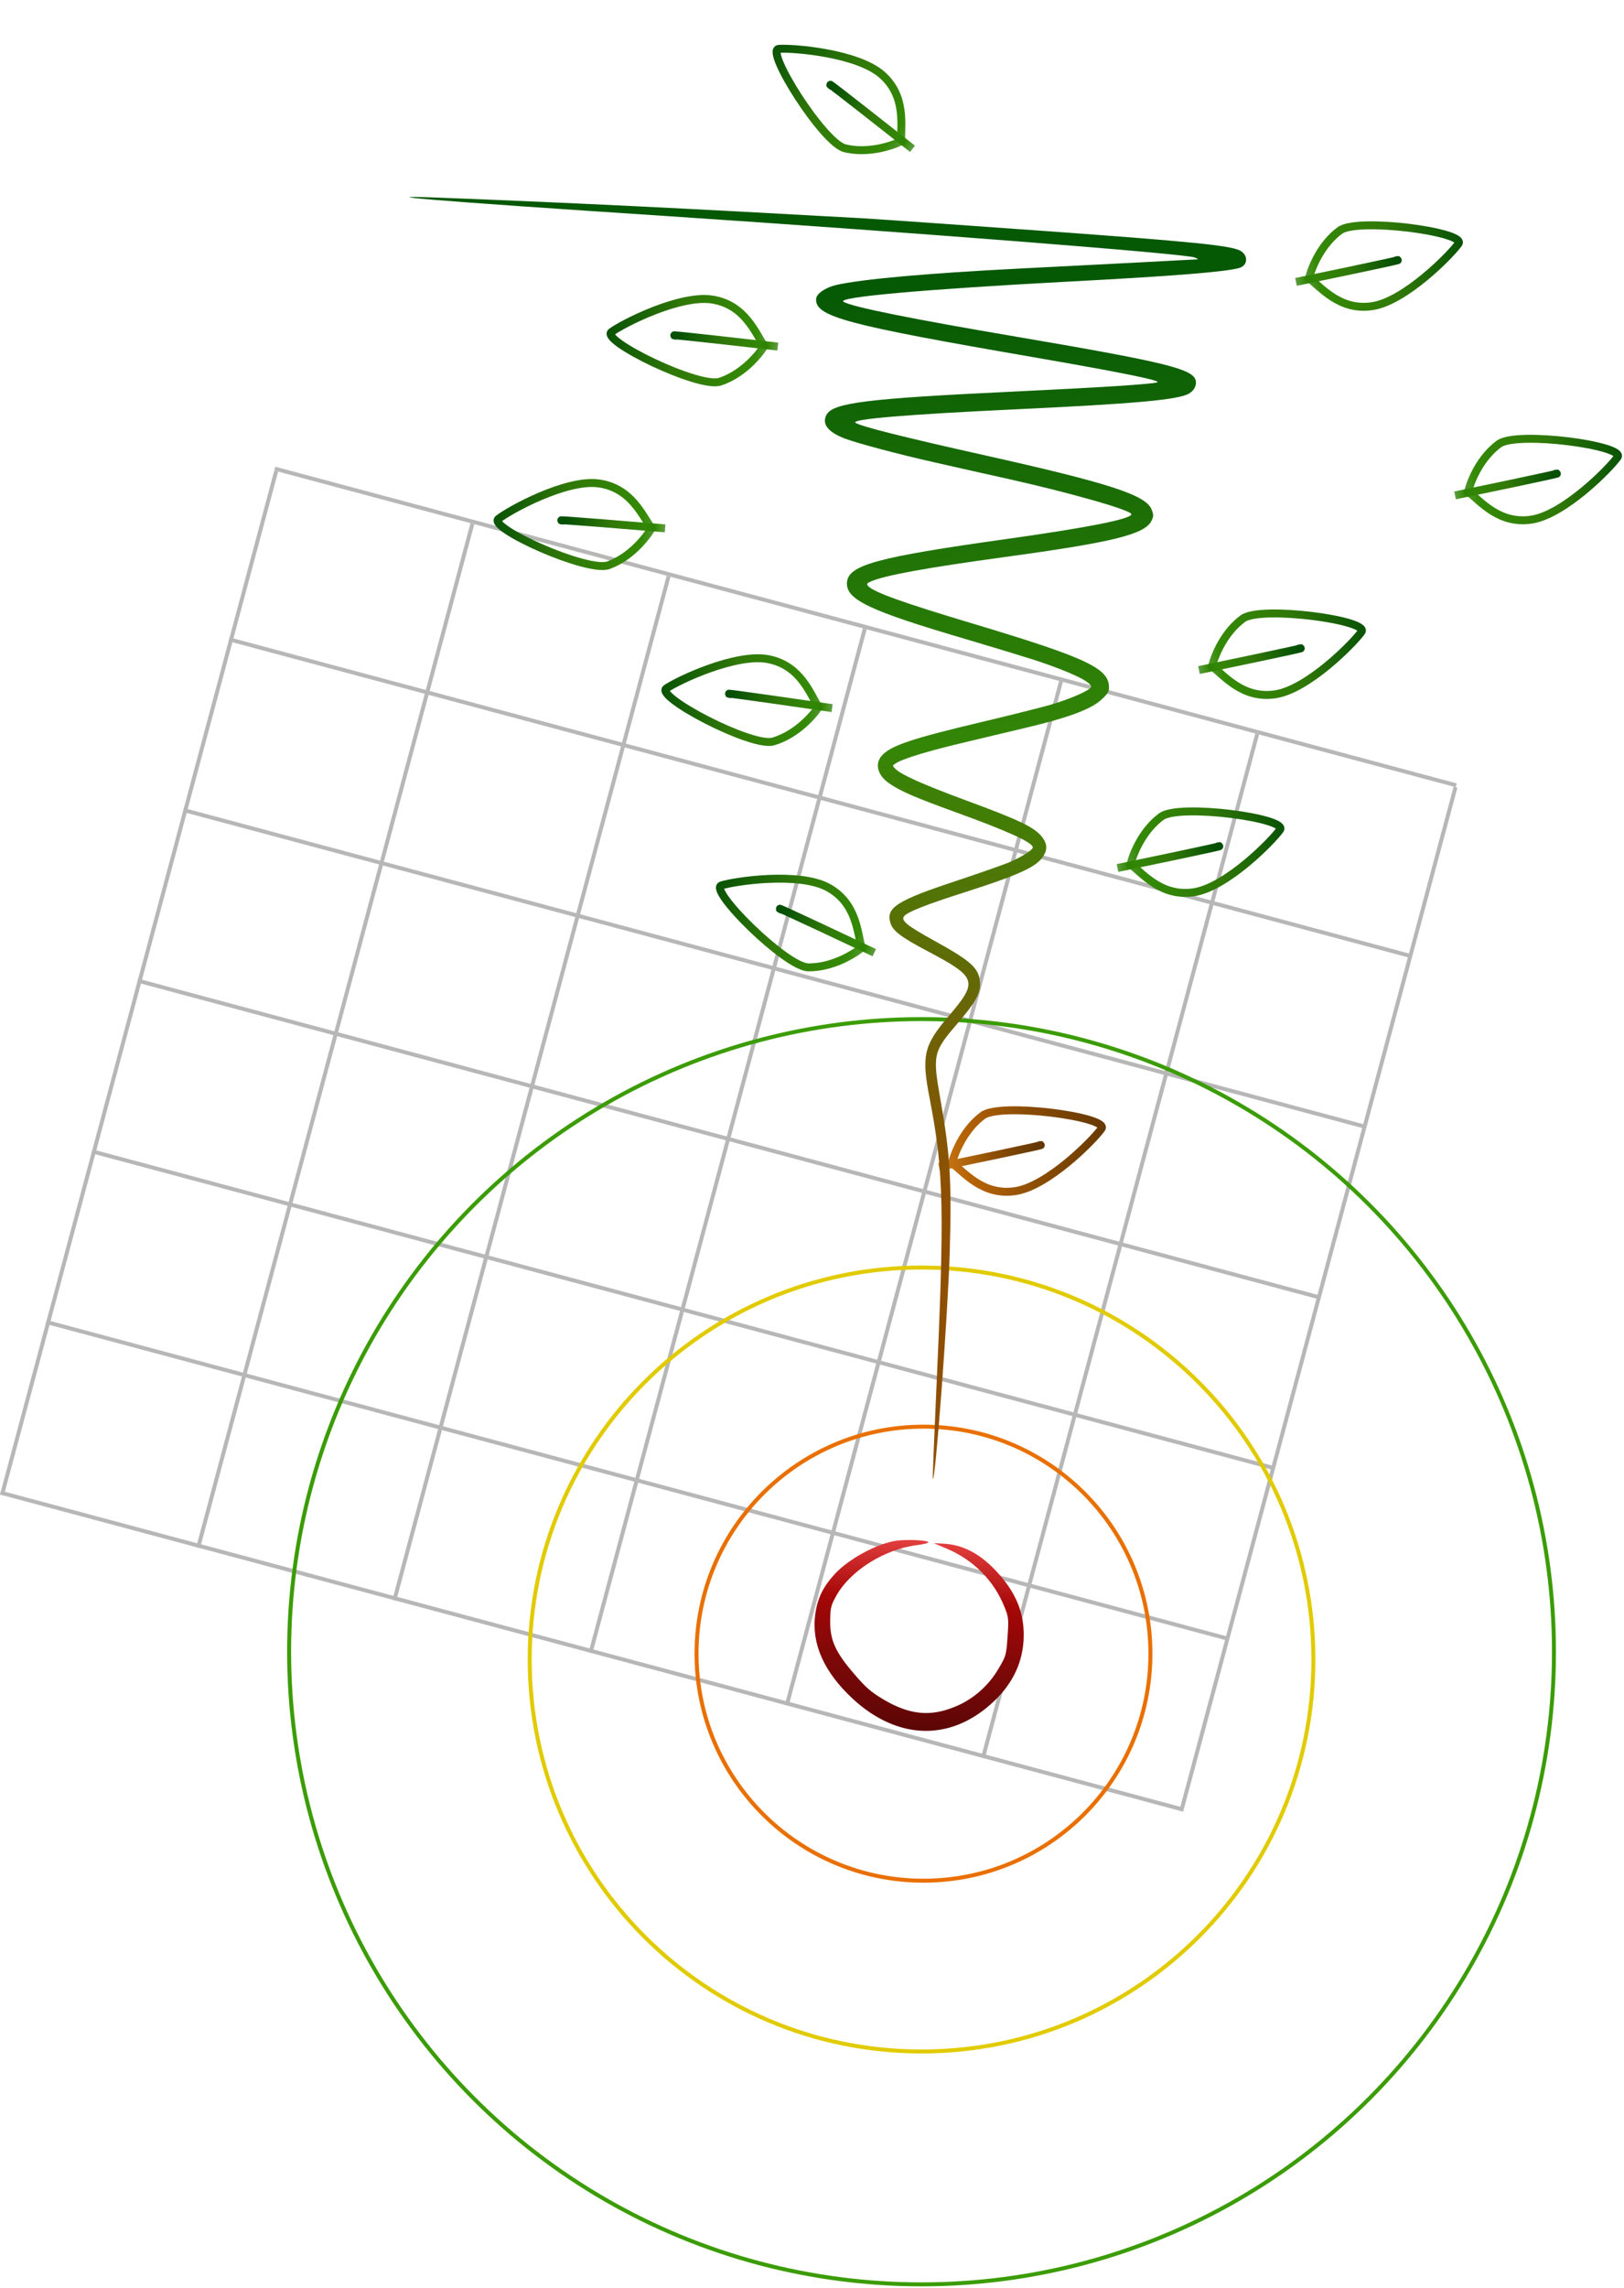 <?xml version="1.0" encoding="UTF-8"?> <svg xmlns="http://www.w3.org/2000/svg" width="409" height="576" viewBox="0 0 409 576" fill="none"> <line x1="118.973" y1="131.84" x2="49.895" y2="389.641" stroke="#B7B7B7"></line> <line x1="69.561" y1="118.6" x2="0.483" y2="376.401" stroke="#B7B7B7"></line> <line x1="69.207" y1="117.987" x2="366.753" y2="197.714" stroke="#B7B7B7"></line> <line x1="0.13" y1="375.789" x2="297.676" y2="455.516" stroke="#B7B7B7"></line> <line x1="11.643" y1="332.822" x2="309.188" y2="412.549" stroke="#B7B7B7"></line> <line x1="23.156" y1="289.855" x2="320.701" y2="369.582" stroke="#B7B7B7"></line> <line x1="34.669" y1="246.888" x2="332.214" y2="326.615" stroke="#B7B7B7"></line> <line x1="46.181" y1="203.921" x2="343.727" y2="283.648" stroke="#B7B7B7"></line> <line x1="57.694" y1="160.954" x2="355.24" y2="240.681" stroke="#B7B7B7"></line> <line x1="366.57" y1="198.182" x2="297.492" y2="455.986" stroke="#B7B7B7"></line> <line x1="316.621" y1="184.799" x2="247.543" y2="442.6" stroke="#B7B7B7"></line> <line x1="267.209" y1="171.559" x2="198.131" y2="429.361" stroke="#B7B7B7"></line> <line x1="168.385" y1="145.079" x2="99.307" y2="402.881" stroke="#B7B7B7"></line> <line x1="217.797" y1="158.319" x2="148.719" y2="416.121" stroke="#B7B7B7"></line> <path d="M236.484 293.78C262.027 288.479 263.774 287.981 261.454 288.396" stroke="url(#paint0_linear)" stroke-width="2"></path> <path d="M247.537 280.827C243.034 284.141 240.578 289.663 239.759 292.838C242.897 295.185 247.537 301.122 255.723 299.88C263.91 298.637 275.372 287.04 277.418 284.141C279.465 281.242 252.039 277.514 247.537 280.827Z" stroke="url(#paint1_linear)" stroke-width="2"></path> <path d="M220.185 239.852C196.595 228.714 194.901 228.06 197.003 229.125" stroke="url(#paint2_linear)" stroke-width="2"></path> <path d="M203.563 243.545C209.153 243.609 214.438 240.677 217.003 238.633C215.909 234.87 215.777 227.337 208.491 223.402C201.205 219.468 185.072 221.832 181.693 222.916C178.313 223.999 197.973 243.482 203.563 243.545Z" stroke="url(#paint3_linear)" stroke-width="2"></path> <path d="M281.436 218.535C306.979 213.233 308.725 212.736 306.406 213.151" stroke="url(#paint4_linear)" stroke-width="2"></path> <path d="M292.488 205.582C287.986 208.896 285.529 214.418 284.711 217.593C287.849 219.94 292.488 225.877 300.675 224.635C308.862 223.392 320.323 211.795 322.37 208.896C324.417 205.996 296.991 202.269 292.488 205.582Z" stroke="url(#paint5_linear)" stroke-width="2"></path> <path d="M209.568 178.282C183.752 174.527 181.941 174.397 184.262 174.801" stroke="url(#paint6_linear)" stroke-width="2"></path> <path d="M194.752 186.673C200.117 185.099 204.313 180.75 206.169 178.046C204.022 174.767 201.693 167.602 193.575 165.97C185.457 164.337 170.721 171.315 167.806 173.339C164.891 175.364 189.388 188.247 194.752 186.673Z" stroke="url(#paint7_linear)" stroke-width="2"></path> <path d="M289.731 416.337C289.731 447.903 264.142 473.492 232.576 473.492C201.01 473.492 175.42 447.903 175.42 416.337C175.42 384.771 201.01 359.181 232.576 359.181C264.142 359.181 289.731 384.771 289.731 416.337Z" stroke="#E97000"></path> <path d="M330.774 417.802C330.774 472.306 286.59 516.489 232.087 516.489C177.584 516.489 133.4 472.305 133.4 417.802C133.4 363.299 177.584 319.116 232.087 319.116C286.59 319.116 330.774 363.299 330.774 417.802Z" stroke="#E1CB00"></path> <circle cx="232.087" cy="415.848" r="159.274" stroke="#3B9C05"></circle> <path d="M167.506 133.024C141.51 130.852 139.694 130.833 142.035 131.095" stroke="url(#paint8_linear)" stroke-width="2"></path> <path d="M153.23 142.304C158.489 140.406 162.412 135.808 164.099 132.996C161.756 129.855 158.994 122.845 150.792 121.711C142.589 120.577 128.306 128.442 125.52 130.64C122.734 132.839 147.972 144.202 153.23 142.304Z" stroke="url(#paint9_linear)" stroke-width="2"></path> <path d="M195.886 87.257C169.968 84.293 168.154 84.218 170.486 84.551" stroke="url(#paint10_linear)" stroke-width="2"></path> <path d="M181.334 96.097C186.648 94.36 190.71 89.885 192.481 87.126C190.236 83.914 187.689 76.823 179.525 75.439C171.361 74.055 156.844 81.48 153.993 83.592C151.141 85.705 176.02 97.834 181.334 96.097Z" stroke="url(#paint11_linear)" stroke-width="2"></path> <path d="M229.81 37.47C209.33 21.311 207.827 20.293 209.635 21.803" stroke="url(#paint12_linear)" stroke-width="2"></path> <path d="M212.784 37.329C218.216 38.649 224.025 36.981 226.984 35.567C226.765 31.654 228.33 24.284 222.116 18.811C215.902 13.339 199.651 12.013 196.114 12.309C192.578 12.605 207.351 36.01 212.784 37.329Z" stroke="url(#paint13_linear)" stroke-width="2"></path> <path d="M217.303 54.956C171.491 52.401 144.988 51.11 112.706 49.847C89.496 48.916 108.608 50.512 167.775 54.39C230.07 58.53 298.358 63.867 300.878 64.822C301.592 65.088 301.877 65.324 301.534 65.3C301.23 65.322 293.921 65.675 285.311 66.154C276.746 66.593 263.855 67.249 256.718 67.614C233.532 68.803 217.441 70.23 210.612 71.741C207.938 72.376 205.633 73.901 205.54 75.235C205.227 79.71 212.971 81.765 260.116 89.904C281.921 93.678 292.462 95.798 291.482 96.249C290.545 96.702 276.822 97.559 254.766 98.611C218.353 100.345 209.789 101.39 208.153 104.432C206.916 106.723 208.496 108.78 212.778 110.42C216.097 111.646 226.378 114.398 235.63 116.471C240.297 117.533 248.613 119.412 254.089 120.616C270.257 124.255 285.004 128.486 284.934 129.475C284.85 130.68 273.837 132.85 253.465 135.707C220.732 140.293 213.612 142.26 213.305 146.649C213.004 150.952 218.886 153.741 243.17 160.888C250.053 162.926 257.945 165.337 260.727 166.223C269.447 169.125 274.872 171.666 274.785 172.914C274.728 173.732 269.526 176.005 264.335 177.502C262.048 178.163 254.459 180.054 247.446 181.726C229.652 185.93 224.355 187.721 222.112 190.202C220.243 192.277 220.988 195.183 223.907 197.203C226.826 199.223 230.467 200.775 240.471 204.415C253.84 209.241 260.188 212.15 260.104 213.355C260.056 214.043 257.218 215.791 254.107 217.13C252.378 217.83 246.59 219.847 241.25 221.636C225.853 226.699 222.966 228.53 224.286 232.47C224.925 234.418 227.014 235.991 233.623 239.48C246.133 246.105 246.413 247.033 238.76 256.011C232.654 263.194 232.042 265.789 234.102 276.397C237.743 295.202 237.932 304.209 235.654 353.43C235.192 363.733 234.857 372.227 234.937 372.32C235.575 373.056 238.729 331.031 239.187 315.237C239.698 297.457 239.309 290.685 236.865 276.936C234.829 265.379 234.951 264.868 241.427 257.322C245.746 252.262 246.981 250.013 246.815 247.45C246.599 243.76 244.694 242.027 235.274 236.828C228.302 232.967 226.876 231.787 227.687 230.676C228.448 229.648 233.148 227.772 242.935 224.651C256.161 220.43 260.745 218.372 262.512 215.901C263.803 214.089 263.816 212.663 262.601 210.935C260.713 208.338 257.044 206.568 242.673 201.283C232.464 197.499 227.198 195.141 225.578 193.644C224.692 192.761 224.692 192.761 225.595 192.175C227.358 191.001 234.095 188.965 243.209 186.835C248.293 185.633 255.263 183.959 258.77 183.123C268.5 180.82 274.336 178.72 276.992 176.484C278.55 175.166 279.214 174.305 279.274 173.444C279.629 168.366 274.249 165.785 244.783 156.936C227.599 151.799 220.072 149.111 218.63 147.54C218.191 147.034 218.292 146.824 219.358 146.38C223.001 144.819 233.087 142.973 253.149 140.225C280.348 136.505 288.286 134.553 289.991 131.126C290.544 129.997 290.571 129.61 290.018 128.274C288.635 124.632 279.236 121.596 247.618 114.542C227.883 110.135 216.87 107.376 215.469 106.457C214.025 105.534 228.418 104.335 256.181 103.034C285.717 101.64 296.689 100.678 299.429 99.096C300.684 98.406 301.381 97.071 301.162 95.888C300.595 92.908 293.687 91.214 256.801 84.916C229.88 80.353 214.365 77.236 212.428 75.976C210.613 74.811 232.56 72.843 269.42 70.881C295.55 69.508 309.074 68.421 312.203 67.43C314.362 66.759 314.377 64.079 312.167 63.017C309.451 61.789 300.208 60.84 264.055 58.225C243.17 56.721 222.153 55.252 217.303 54.956Z" fill="url(#paint14_linear)"></path> <path d="M225.178 387.982C220.152 388.971 213.558 392.661 210.199 396.318C207.21 399.611 205.848 402.456 205.301 406.569C204.355 413.94 207.565 421.04 214.853 427.776C225.869 437.886 238.804 438.445 249.319 429.235C254.551 424.671 257.335 419.375 257.769 413.178C258.141 407.237 256.505 402.28 252.495 397.373C247.926 391.821 243.251 389.029 237.975 388.661L235.141 388.506L238.574 389.956C245.146 392.751 250.259 397.908 252.908 404.407C254.011 407.121 254.067 407.558 253.751 412.076C253.426 416.723 253.371 416.892 251.513 420.048C249.012 424.371 245.107 427.816 240.582 429.662C234.366 432.254 229.185 431.762 222.683 427.978C219.415 426.02 218.191 425.026 215.163 421.485C210.377 415.961 208.998 412.881 209.083 407.958C209.138 404.719 209.259 404.208 210.592 401.793C214.144 395.383 222.886 389.94 231.187 388.964C232.709 388.768 233.894 388.462 233.821 388.284C233.517 387.7 227.625 387.504 225.178 387.982Z" fill="url(#paint15_linear)"></path> <path d="M326.388 70.977C351.93 65.675 353.677 65.178 351.357 65.592" stroke="url(#paint16_linear)" stroke-width="2"></path> <path d="M337.44 58.024C332.937 61.337 330.481 66.859 329.662 70.035C332.801 72.382 337.44 78.319 345.627 77.076C353.813 75.834 365.275 64.237 367.322 61.337C369.368 58.438 341.943 54.71 337.44 58.024Z" stroke="url(#paint17_linear)" stroke-width="2"></path> <path d="M366.453 124.723C391.996 119.421 393.742 118.924 391.423 119.339" stroke="url(#paint18_linear)" stroke-width="2"></path> <path d="M377.505 111.77C373.003 115.084 370.547 120.606 369.728 123.781C372.866 126.128 377.505 132.065 385.692 130.823C393.879 129.58 405.34 117.983 407.387 115.084C409.434 112.184 382.008 108.457 377.505 111.77Z" stroke="url(#paint19_linear)" stroke-width="2"></path> <path d="M301.957 168.697C327.5 163.396 329.247 162.899 326.927 163.313" stroke="url(#paint20_linear)" stroke-width="2"></path> <path d="M313.01 155.745C308.507 159.058 306.051 164.58 305.232 167.756C308.37 170.103 313.01 176.039 321.196 174.797C329.383 173.554 340.845 161.957 342.891 159.058C344.938 156.159 317.512 152.431 313.01 155.745Z" stroke="url(#paint21_linear)" stroke-width="2"></path> <defs> <linearGradient id="paint0_linear" x1="261.045" y1="288.283" x2="228.275" y2="293.95" gradientUnits="userSpaceOnUse"> <stop stop-color="#643804"></stop> <stop offset="0.344" stop-color="#8F4F03"></stop> <stop offset="0.682" stop-color="#C57516"></stop> <stop offset="1" stop-color="#F3AC58"></stop> </linearGradient> <linearGradient id="paint1_linear" x1="279.874" y1="283.727" x2="224.155" y2="294.659" gradientUnits="userSpaceOnUse"> <stop stop-color="#643804"></stop> <stop offset="0.344" stop-color="#884B03"></stop> <stop offset="0.661" stop-color="#B66405"></stop> <stop offset="1" stop-color="#EC9D41"></stop> </linearGradient> <linearGradient id="paint2_linear" x1="197.262" y1="229.462" x2="226.844" y2="244.657" gradientUnits="userSpaceOnUse"> <stop stop-color="#065005"></stop> <stop offset="0.344" stop-color="#307808"></stop> <stop offset="0.682" stop-color="#348A04"></stop> <stop offset="0.979" stop-color="#055804" stop-opacity="0"></stop> <stop offset="0.979" stop-color="#43B505"></stop> </linearGradient> <linearGradient id="paint3_linear" x1="179.482" y1="221.768" x2="230.561" y2="246.57" gradientUnits="userSpaceOnUse"> <stop stop-color="#065005"></stop> <stop offset="0.344" stop-color="#307808"></stop> <stop offset="0.682" stop-color="#348A04"></stop> <stop offset="0.979" stop-color="#055804" stop-opacity="0"></stop> <stop offset="0.979" stop-color="#43B505"></stop> </linearGradient> <linearGradient id="paint4_linear" x1="305.996" y1="213.037" x2="273.227" y2="218.705" gradientUnits="userSpaceOnUse"> <stop stop-color="#065005"></stop> <stop offset="0.344" stop-color="#307808"></stop> <stop offset="0.682" stop-color="#348A04"></stop> <stop offset="0.979" stop-color="#055804" stop-opacity="0"></stop> <stop offset="0.979" stop-color="#43B505"></stop> </linearGradient> <linearGradient id="paint5_linear" x1="324.826" y1="208.481" x2="269.107" y2="219.414" gradientUnits="userSpaceOnUse"> <stop stop-color="#065005"></stop> <stop offset="0.344" stop-color="#307808"></stop> <stop offset="0.682" stop-color="#348A04"></stop> <stop offset="0.979" stop-color="#055804" stop-opacity="0"></stop> <stop offset="0.979" stop-color="#43B505"></stop> </linearGradient> <linearGradient id="paint6_linear" x1="184.608" y1="175.047" x2="217.34" y2="180.929" gradientUnits="userSpaceOnUse"> <stop stop-color="#065005"></stop> <stop offset="0.344" stop-color="#307808"></stop> <stop offset="0.682" stop-color="#348A04"></stop> <stop offset="0.979" stop-color="#055804" stop-opacity="0"></stop> <stop offset="0.979" stop-color="#43B505"></stop> </linearGradient> <linearGradient id="paint7_linear" x1="165.356" y1="172.888" x2="221.454" y2="181.672" gradientUnits="userSpaceOnUse"> <stop stop-color="#065005"></stop> <stop offset="0.344" stop-color="#307808"></stop> <stop offset="0.682" stop-color="#348A04"></stop> <stop offset="0.979" stop-color="#055804" stop-opacity="0"></stop> <stop offset="0.979" stop-color="#43B505"></stop> </linearGradient> <linearGradient id="paint8_linear" x1="142.396" y1="131.319" x2="175.426" y2="135.192" gradientUnits="userSpaceOnUse"> <stop stop-color="#065005"></stop> <stop offset="0.344" stop-color="#307808"></stop> <stop offset="0.682" stop-color="#348A04"></stop> <stop offset="0.979" stop-color="#055804" stop-opacity="0"></stop> <stop offset="0.979" stop-color="#43B505"></stop> </linearGradient> <linearGradient id="paint9_linear" x1="123.048" y1="130.34" x2="179.577" y2="135.682" gradientUnits="userSpaceOnUse"> <stop stop-color="#065005"></stop> <stop offset="0.344" stop-color="#307808"></stop> <stop offset="0.682" stop-color="#348A04"></stop> <stop offset="0.979" stop-color="#055804" stop-opacity="0"></stop> <stop offset="0.979" stop-color="#43B505"></stop> </linearGradient> <linearGradient id="paint10_linear" x1="170.84" y1="84.786" x2="203.736" y2="89.666" gradientUnits="userSpaceOnUse"> <stop stop-color="#065005"></stop> <stop offset="0.344" stop-color="#307808"></stop> <stop offset="0.682" stop-color="#348A04"></stop> <stop offset="0.979" stop-color="#055804" stop-opacity="0"></stop> <stop offset="0.979" stop-color="#43B505"></stop> </linearGradient> <linearGradient id="paint11_linear" x1="151.531" y1="83.216" x2="207.871" y2="90.283" gradientUnits="userSpaceOnUse"> <stop stop-color="#065005"></stop> <stop offset="0.344" stop-color="#307808"></stop> <stop offset="0.682" stop-color="#348A04"></stop> <stop offset="0.979" stop-color="#055804" stop-opacity="0"></stop> <stop offset="0.979" stop-color="#43B505"></stop> </linearGradient> <linearGradient id="paint12_linear" x1="209.812" y1="22.189" x2="235.217" y2="43.649" gradientUnits="userSpaceOnUse"> <stop stop-color="#065005"></stop> <stop offset="0.344" stop-color="#307808"></stop> <stop offset="0.682" stop-color="#348A04"></stop> <stop offset="0.979" stop-color="#055804" stop-opacity="0"></stop> <stop offset="0.979" stop-color="#43B505"></stop> </linearGradient> <linearGradient id="paint13_linear" x1="194.218" y1="10.694" x2="238.409" y2="46.35" gradientUnits="userSpaceOnUse"> <stop stop-color="#065005"></stop> <stop offset="0.344" stop-color="#307808"></stop> <stop offset="0.682" stop-color="#348A04"></stop> <stop offset="0.979" stop-color="#055804" stop-opacity="0"></stop> <stop offset="0.979" stop-color="#43B505"></stop> </linearGradient> <linearGradient id="paint14_linear" x1="226.712" y1="69.916" x2="222.804" y2="407.542" gradientUnits="userSpaceOnUse"> <stop stop-color="#055804"></stop> <stop offset="0.349" stop-color="#348607"></stop> <stop offset="0.682" stop-color="#8F4F03"></stop> <stop offset="1" stop-color="#8F4F03"></stop> </linearGradient> <linearGradient id="paint15_linear" x1="229.721" y1="435.58" x2="233.054" y2="387.907" gradientUnits="userSpaceOnUse"> <stop stop-color="#5C0606"></stop> <stop offset="0.349" stop-color="#7E0808"></stop> <stop offset="0.682" stop-color="#A60707"></stop> <stop offset="1" stop-color="#E33F3F"></stop> </linearGradient> <linearGradient id="paint16_linear" x1="350.948" y1="65.479" x2="318.178" y2="71.147" gradientUnits="userSpaceOnUse"> <stop stop-color="#065005"></stop> <stop offset="0.344" stop-color="#307808"></stop> <stop offset="0.682" stop-color="#348A04"></stop> <stop offset="0.979" stop-color="#055804" stop-opacity="0"></stop> <stop offset="0.979" stop-color="#43B505"></stop> </linearGradient> <linearGradient id="paint17_linear" x1="369.778" y1="60.923" x2="314.058" y2="71.856" gradientUnits="userSpaceOnUse"> <stop stop-color="#065005"></stop> <stop offset="0.344" stop-color="#307808"></stop> <stop offset="0.682" stop-color="#348A04"></stop> <stop offset="0.979" stop-color="#055804" stop-opacity="0"></stop> <stop offset="0.979" stop-color="#43B505"></stop> </linearGradient> <linearGradient id="paint18_linear" x1="391.014" y1="119.225" x2="358.244" y2="124.893" gradientUnits="userSpaceOnUse"> <stop stop-color="#065005"></stop> <stop offset="0.344" stop-color="#307808"></stop> <stop offset="0.682" stop-color="#348A04"></stop> <stop offset="0.979" stop-color="#055804" stop-opacity="0"></stop> <stop offset="0.979" stop-color="#43B505"></stop> </linearGradient> <linearGradient id="paint19_linear" x1="409.843" y1="114.669" x2="354.124" y2="125.602" gradientUnits="userSpaceOnUse"> <stop stop-color="#065005"></stop> <stop offset="0.344" stop-color="#307808"></stop> <stop offset="0.682" stop-color="#348A04"></stop> <stop offset="0.979" stop-color="#055804" stop-opacity="0"></stop> <stop offset="0.979" stop-color="#43B505"></stop> </linearGradient> <linearGradient id="paint20_linear" x1="326.518" y1="163.2" x2="293.748" y2="168.867" gradientUnits="userSpaceOnUse"> <stop stop-color="#065005"></stop> <stop offset="0.344" stop-color="#307808"></stop> <stop offset="0.682" stop-color="#348A04"></stop> <stop offset="0.979" stop-color="#055804" stop-opacity="0"></stop> <stop offset="0.979" stop-color="#43B505"></stop> </linearGradient> <linearGradient id="paint21_linear" x1="345.347" y1="158.644" x2="289.628" y2="169.576" gradientUnits="userSpaceOnUse"> <stop stop-color="#065005"></stop> <stop offset="0.344" stop-color="#307808"></stop> <stop offset="0.682" stop-color="#348A04"></stop> <stop offset="0.979" stop-color="#055804" stop-opacity="0"></stop> <stop offset="0.979" stop-color="#43B505"></stop> </linearGradient> </defs> </svg> 